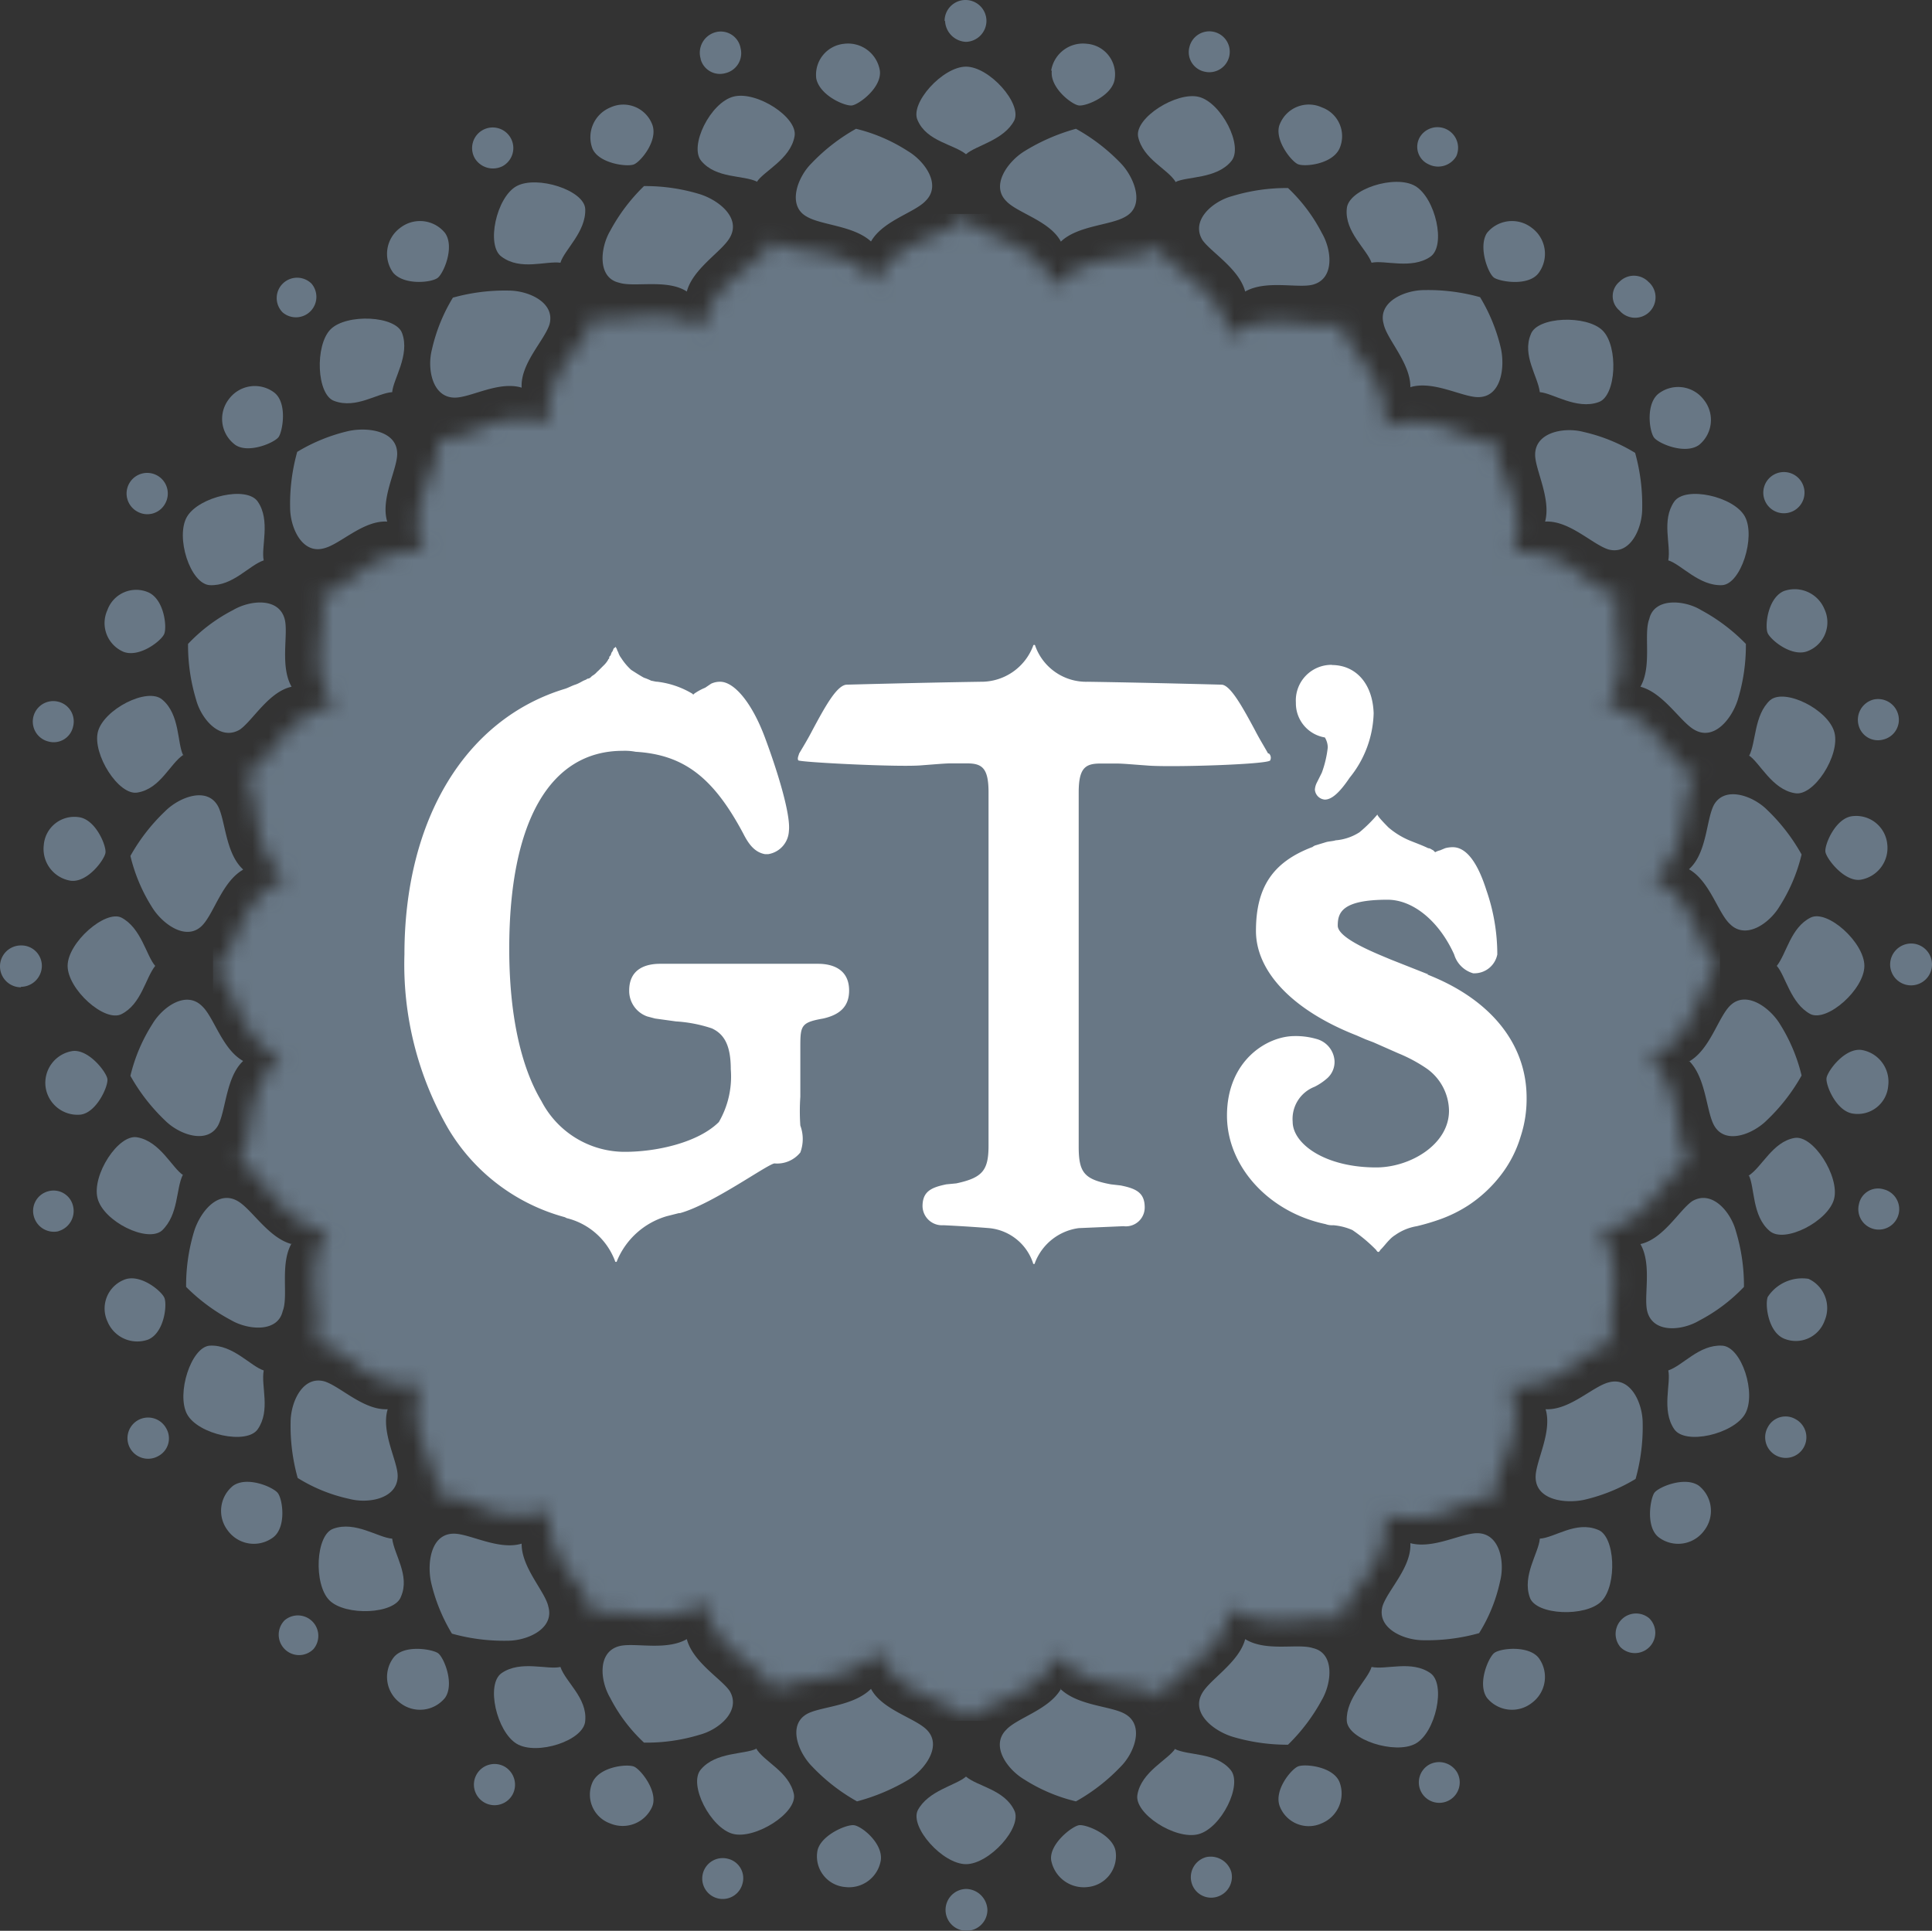 <svg xmlns="http://www.w3.org/2000/svg" xmlns:xlink="http://www.w3.org/1999/xlink" width="120" height="119.94" viewBox="0 0 120 119.94"><rect x="0" y="0" width="120" height="119.94" fill="#333333" stroke="none"/><defs><style>.cls-1{fill:#fff;}.cls-1,.cls-3{fill-rule:evenodd;}.cls-2{mask:url(#mask);}.cls-3{fill:#687785;}.cls-4{mask:url(#mask-51);}</style><mask id="mask" x="-1.98" y="-2.72" width="123.89" height="125.56" maskUnits="userSpaceOnUse"><g id="b"><path id="a" class="cls-1" d="M-2-2.72h123.9V122.84H-2Z"/></g></mask><mask id="mask-51" x="13.17" y="13.29" width="93.72" height="93.79" maskUnits="userSpaceOnUse"><g id="aY-2" data-name="aY"><path id="aW-2" data-name="aW" class="cls-1" d="M54.4,17.56c-2-2.6-5.87-1.55-6.49-2.78.07,1.42-3.83,2.47-4.26,5.68-1.42-1.05-3.16-.86-4.52-.74-1.11.13-2,.25-2.41-.18.44,1.36-3.21,3.46-2.59,6.74a5.9,5.9,0,0,0-4.39.37c-1.12.43-2,.86-2.6.49.74,1.18-2.16,4.08-.8,7.11a5.63,5.63,0,0,0-4,1.3c-1.05.74-1.92,1.54-2.6,1.3,1.05,1-1,4.45,1.05,7-3.27.38-4.32,4.33-5.75,4.27,1.24.62.25,4.51,2.72,6.49-3.15,1.12-3.15,5.32-4.57,5.63,1.36.31,1.36,4.2,4.26,5.5-2.59,2-1.54,5.87-2.78,6.49,1.42-.06,2.48,3.84,5.69,4.27-1.85,2.53.06,5.93-.93,6.92.68-.18,1.49.56,2.6,1.3a5.34,5.34,0,0,0,4.14,1.3c-1.17,3,1.61,5.81.87,7,.55-.37,1.48.07,2.59.5a6,6,0,0,0,4.52.31c-.44,3.21,3,5.25,2.59,6.61.44-.43,1.3-.31,2.41-.18,1.43.18,3.22.31,4.64-.81.37,3.28,4.33,4.33,4.27,5.75.62-1.23,4.51-.24,6.49-2.72,1.11,3.16,5.32,3.16,5.62,4.58.31-1.36,4.21-1.36,5.51-4.27,2,2.6,5.87,1.55,6.49,2.79-.06-1.43,3.83-2.48,4.26-5.69,1.43,1,3.16.86,4.52.74,1.11-.12,2-.25,2.41.18-.43-1.36,3.21-3.46,2.6-6.73a5.92,5.92,0,0,0,4.38-.38c1.12-.43,2-.86,2.6-.49-.74-1.17,2.17-4.08.8-7.11a5.63,5.63,0,0,0,4-1.3c1.05-.74,1.92-1.54,2.6-1.3-1-1,1-4.45-1-7,3.28-.37,4.33-4.33,5.75-4.27-1.24-.68-.25-4.51-2.72-6.49,3.15-1.11,3.15-5.32,4.57-5.63-1.36-.31-1.36-4.2-4.26-5.5,2.59-2,1.54-5.87,2.78-6.49-1.42.06-2.47-3.83-5.69-4.27,1.86-2.53-.06-5.93.93-6.92-.68.18-1.48-.56-2.6-1.3a5.34,5.34,0,0,0-4.14-1.3c1.18-3-1.61-5.81-.87-7-.55.37-1.48-.07-2.59-.5a6,6,0,0,0-4.51-.31c.43-3.21-3-5.25-2.6-6.61-.43.43-1.3.31-2.41.18-1.42-.18-3.22-.31-4.64.81C75.92,17.62,72,16.57,72,15.15c-.61,1.23-4.51.24-6.49,2.72-1.11-3.16-5.31-3.16-5.62-4.58-.31,1.36-4.27,1.36-5.51,4.27"/></g></mask></defs><g id="Layer_2" data-name="Layer 2"><g id="Layer_1-2" data-name="Layer 1"><g id="GTs_Trusted_Logo" data-name="GTs Trusted Logo"><g class="cls-2"><g class="cls-2"><path class="cls-3" d="M60,9.58c.62-.55,2.35-.86,3-2.1.49-1.05-1.55-3.34-3-3.34s-3.52,2.29-3,3.34c.56,1.3,2.23,1.48,3,2.1"/></g><g class="cls-2"><path class="cls-3" d="M60,110.36c-.62.55-2.35.86-3,2.1-.49,1.05,1.55,3.34,3,3.34s3.52-2.29,3-3.34c-.62-1.3-2.29-1.49-3-2.1"/></g><g class="cls-2"><path class="cls-3" d="M47,11.31c.43-.68,2.1-1.42,2.35-2.84C49.58,7.3,47,5.63,45.56,6s-2.78,3.09-2,4c.93,1.11,2.6.86,3.47,1.29"/></g><g class="cls-2"><path class="cls-3" d="M73,108.62c-.43.68-2.1,1.43-2.35,2.85-.24,1.17,2.35,2.84,3.78,2.47s2.78-3.09,2-4c-.93-1.11-2.6-.86-3.47-1.3"/></g><g class="cls-2"><path class="cls-3" d="M34.81,16.32c.24-.8,1.6-1.92,1.54-3.34-.06-1.17-3-2.1-4.26-1.42s-1.92,3.71-.93,4.39c1.17.87,2.72.25,3.65.37"/></g><g class="cls-2"><path class="cls-3" d="M85.19,103.55c-.24.81-1.6,1.92-1.54,3.34.06,1.18,3,2.11,4.26,1.43s1.92-3.71.93-4.39c-1.17-.81-2.72-.19-3.65-.38"/></g><g class="cls-2"><path class="cls-3" d="M24.36,24.36c.06-.81,1.11-2.29.62-3.65-.37-1.11-3.47-1.24-4.45-.25s-.87,4.08.24,4.45c1.36.5,2.66-.49,3.59-.55"/></g><g class="cls-2"><path class="cls-3" d="M95.64,95.58c-.06.87-1.11,2.29-.62,3.65.37,1.11,3.47,1.23,4.45.24s.87-4.08-.24-4.45c-1.36-.55-2.66.5-3.59.56"/></g><g class="cls-2"><path class="cls-3" d="M16.38,34.81c-.18-.81.44-2.48-.37-3.65-.68-1-3.65-.31-4.39.93s.19,4.2,1.42,4.26c1.43.06,2.42-1.23,3.34-1.54"/></g><g class="cls-2"><path class="cls-3" d="M103.62,85.13c.18.81-.44,2.47.37,3.65.68,1,3.65.31,4.39-.93s-.19-4.2-1.42-4.26c-1.43-.07-2.42,1.23-3.34,1.54"/></g><g class="cls-2"><path class="cls-3" d="M11.38,46.92c-.38-.74-.19-2.53-1.3-3.46-.93-.8-3.65.62-4,2s1.3,4,2.47,3.77c1.42-.24,2-1.79,2.85-2.35"/></g><g class="cls-2"><path class="cls-3" d="M108.62,73c.38.75.19,2.54,1.3,3.47.93.8,3.65-.62,4-2s-1.3-4-2.47-3.78c-1.36.25-2,1.8-2.85,2.35"/></g><g class="cls-2"><path class="cls-3" d="M9.64,60c-.55-.62-.86-2.35-2.1-3-1-.49-3.34,1.55-3.34,3s2.29,3.52,3.34,3c1.24-.62,1.49-2.23,2.1-3"/></g><g class="cls-2"><path class="cls-3" d="M110.36,60c.55.62.86,2.35,2.1,3,1.05.49,3.34-1.55,3.34-3s-2.29-3.52-3.34-3c-1.24.62-1.49,2.23-2.1,3"/></g><g class="cls-2"><path class="cls-3" d="M11.38,73c-.68-.43-1.43-2.1-2.85-2.35C7.36,70.42,5.69,73,6.06,74.44s3.09,2.78,4,2c1.05-1,.86-2.6,1.3-3.47"/></g><g class="cls-2"><path class="cls-3" d="M108.62,46.92c.68.44,1.43,2.11,2.85,2.35,1.17.25,2.84-2.35,2.47-3.77s-3.09-2.78-4-2c-1,.93-.86,2.6-1.3,3.46"/></g><g class="cls-2"><path class="cls-3" d="M16.38,85.13c-.8-.25-1.91-1.61-3.34-1.54-1.17.06-2.1,3-1.42,4.26s3.71,1.92,4.39.93c.81-1.18.19-2.66.37-3.65"/></g><g class="cls-2"><path class="cls-3" d="M103.62,34.81c.8.24,1.91,1.6,3.34,1.54,1.17-.06,2.1-3,1.42-4.26s-3.71-1.92-4.39-.93c-.81,1.17-.19,2.66-.37,3.65"/></g><g class="cls-2"><path class="cls-3" d="M24.36,95.58c-.87-.06-2.29-1.11-3.65-.62-1.11.37-1.24,3.46-.25,4.45s4.08.87,4.45-.24c.56-1.3-.43-2.6-.55-3.59"/></g><g class="cls-2"><path class="cls-3" d="M95.64,24.36c.81.06,2.29,1.11,3.65.62,1.11-.37,1.24-3.47.25-4.45s-4.08-.87-4.46.24c-.55,1.3.44,2.6.56,3.59"/></g><g class="cls-2"><path class="cls-3" d="M34.81,103.55c-.81.19-2.48-.43-3.65.38-1,.68-.31,3.64.93,4.39s4.2-.19,4.26-1.43c.13-1.42-1.23-2.41-1.54-3.34"/></g><g class="cls-2"><path class="cls-3" d="M85.19,16.32c.81-.18,2.48.43,3.65-.37,1-.68.31-3.65-.93-4.39s-4.2.19-4.26,1.42c-.13,1.42,1.23,2.48,1.54,3.34"/></g><g class="cls-2"><path class="cls-3" d="M47,108.62c-.75.38-2.54.19-3.47,1.3-.8.93.62,3.65,2,4s4-1.3,3.78-2.47c-.31-1.42-1.86-2-2.35-2.85"/></g><g class="cls-2"><path class="cls-3" d="M73,11.31c.75-.37,2.54-.18,3.47-1.29.8-.93-.62-3.65-2-4s-4,1.3-3.78,2.47c.31,1.42,1.86,2,2.35,2.84"/></g><g class="cls-2"><path class="cls-3" d="M54.1,15c.74-1.3,2.72-1.79,3.4-2.53,1-1-.07-2.47-1.12-3.09A10.51,10.51,0,0,0,53.17,8a11.74,11.74,0,0,0-2.78,2.16c-.87.87-1.49,2.6-.31,3.28C51,14,53,14,54.1,15"/></g><g class="cls-2"><path class="cls-3" d="M65.9,104.91c-.74,1.3-2.72,1.8-3.4,2.54-1,1,.07,2.47,1.12,3.09a10.51,10.51,0,0,0,3.21,1.36,11.74,11.74,0,0,0,2.78-2.16c.87-.87,1.49-2.6.25-3.28-.86-.49-2.9-.49-4-1.55"/></g><g class="cls-2"><path class="cls-3" d="M42.66,18.11c.37-1.42,2.16-2.47,2.66-3.33.74-1.24-.68-2.35-1.86-2.72a11.57,11.57,0,0,0-3.46-.5,11.38,11.38,0,0,0-2.1,2.78c-.62,1.05-.81,2.91.55,3.22.93.31,3-.25,4.21.55"/></g><g class="cls-2"><path class="cls-3" d="M77.34,101.82c-.37,1.43-2.16,2.48-2.66,3.34-.74,1.24.68,2.35,1.86,2.72a11.9,11.9,0,0,0,3.46.5,11.59,11.59,0,0,0,2.1-2.78c.62-1.06.81-2.91-.55-3.22-.93-.31-2.91.25-4.21-.56"/></g><g class="cls-2"><path class="cls-3" d="M32.4,24.05c-.07-1.48,1.42-2.91,1.73-3.9.37-1.36-1.3-2.1-2.54-2.1a12,12,0,0,0-3.46.44,10.69,10.69,0,0,0-1.3,3.21c-.31,1.17,0,3,1.42,3,1,0,2.72-1.05,4.15-.62"/></g><g class="cls-2"><path class="cls-3" d="M87.6,95.89c.07,1.48-1.42,2.9-1.73,3.89-.37,1.36,1.3,2.11,2.54,2.11a12,12,0,0,0,3.46-.44,10.05,10.05,0,0,0,1.3-3.21c.31-1.18,0-3-1.42-3-1,0-2.72,1-4.15.62"/></g><g class="cls-2"><path class="cls-3" d="M24.05,32.4c-.43-1.43.62-3.22.62-4.21,0-1.42-1.8-1.67-3-1.42a10.91,10.91,0,0,0-3.21,1.3,12,12,0,0,0-.44,3.46c0,1.24.74,2.91,2.1,2.53,1-.24,2.42-1.73,3.9-1.66"/></g><g class="cls-2"><path class="cls-3" d="M96,87.54c.43,1.42-.62,3.22-.62,4.21,0,1.42,1.8,1.67,3,1.42a10.91,10.91,0,0,0,3.21-1.3,12,12,0,0,0,.44-3.46c0-1.24-.74-2.91-2.1-2.54-1,.25-2.42,1.73-3.9,1.67"/></g><g class="cls-2"><path class="cls-3" d="M18.11,42.66c-.74-1.3-.18-3.28-.43-4.21-.37-1.36-2.16-1.17-3.21-.55A10.38,10.38,0,0,0,11.68,40a11.65,11.65,0,0,0,.5,3.46c.31,1.18,1.48,2.6,2.72,1.86.8-.56,1.79-2.35,3.21-2.66"/></g><g class="cls-2"><path class="cls-3" d="M101.89,77.28c.74,1.3.18,3.28.43,4.2.37,1.36,2.16,1.18,3.21.56a10.59,10.59,0,0,0,2.79-2.1,11.61,11.61,0,0,0-.5-3.46c-.31-1.18-1.48-2.6-2.72-1.86-.8.56-1.79,2.35-3.21,2.66"/></g><g class="cls-2"><path class="cls-3" d="M15.09,54C14,53,14,50.94,13.54,50.08c-.68-1.24-2.41-.56-3.28.31A11.74,11.74,0,0,0,8.1,53.17a10.51,10.51,0,0,0,1.36,3.21c.62,1,2.1,2.11,3.09,1.12.74-.75,1.24-2.72,2.54-3.47"/></g><g class="cls-2"><path class="cls-3" d="M104.91,65.9c1.06,1.06,1.06,3.1,1.55,4,.68,1.24,2.41.56,3.28-.31a11.74,11.74,0,0,0,2.16-2.78,10.64,10.64,0,0,0-1.36-3.22c-.62-1-2.1-2.1-3.09-1.11-.74.74-1.24,2.72-2.54,3.46"/></g><g class="cls-2"><path class="cls-3" d="M15.09,65.9c-1.3-.74-1.8-2.72-2.54-3.4-1-1-2.47.07-3.09,1.12A10.51,10.51,0,0,0,8.1,66.83a11.74,11.74,0,0,0,2.16,2.78c.87.87,2.6,1.49,3.28.31.49-.92.49-3,1.55-4"/></g><g class="cls-2"><path class="cls-3" d="M104.91,54c1.3.75,1.8,2.72,2.54,3.4,1,1,2.47-.06,3.09-1.11a10.51,10.51,0,0,0,1.36-3.21,11.76,11.76,0,0,0-2.16-2.79c-.87-.86-2.6-1.48-3.28-.3-.49.92-.43,3-1.55,4"/></g><g class="cls-2"><path class="cls-3" d="M18.11,77.28c-1.42-.37-2.47-2.16-3.33-2.66-1.24-.74-2.35.68-2.72,1.86a11.57,11.57,0,0,0-.5,3.46A11.64,11.64,0,0,0,14.34,82c1.05.62,2.91.8,3.22-.56.37-.92-.19-2.9.55-4.2"/></g><g class="cls-2"><path class="cls-3" d="M101.89,42.66c1.42.37,2.47,2.16,3.33,2.66,1.24.74,2.35-.68,2.72-1.86a11.57,11.57,0,0,0,.5-3.46,11.38,11.38,0,0,0-2.78-2.1c-1-.62-2.91-.81-3.22.55-.37.93.19,2.91-.55,4.21"/></g><g class="cls-2"><path class="cls-3" d="M24.05,87.54c-1.48.06-2.91-1.42-3.9-1.73-1.36-.37-2.1,1.3-2.1,2.54a12,12,0,0,0,.44,3.46,10.05,10.05,0,0,0,3.21,1.3c1.17.31,3,0,3-1.43,0-.92-1.05-2.72-.62-4.14"/></g><g class="cls-2"><path class="cls-3" d="M96,32.4c1.48-.07,2.91,1.42,3.9,1.73,1.36.37,2.1-1.3,2.1-2.54a12,12,0,0,0-.44-3.46,10.69,10.69,0,0,0-3.21-1.3c-1.17-.31-3,0-3,1.42,0,.93,1,2.72.62,4.15"/></g><g class="cls-2"><path class="cls-3" d="M32.4,95.89c-1.43.43-3.22-.62-4.21-.62-1.42,0-1.67,1.79-1.42,3a10.91,10.91,0,0,0,1.3,3.21,12,12,0,0,0,3.46.44c1.24,0,2.91-.75,2.53-2.11-.18-.92-1.66-2.41-1.66-3.89"/></g><g class="cls-2"><path class="cls-3" d="M87.6,24.05c1.43-.43,3.22.62,4.21.62,1.42,0,1.67-1.8,1.42-3a10.91,10.91,0,0,0-1.3-3.21,12,12,0,0,0-3.46-.44c-1.24,0-2.91.74-2.53,2.1.18.93,1.66,2.42,1.66,3.9"/></g><g class="cls-2"><path class="cls-3" d="M42.66,101.82c-1.3.75-3.28.19-4.21.44-1.36.37-1.17,2.16-.55,3.21a10.14,10.14,0,0,0,2.1,2.78,11.27,11.27,0,0,0,3.46-.49c1.18-.31,2.6-1.48,1.86-2.72-.5-.74-2.29-1.79-2.66-3.22"/></g><g class="cls-2"><path class="cls-3" d="M77.34,18.11c1.3-.74,3.28-.18,4.21-.43,1.36-.37,1.17-2.16.55-3.21A10.38,10.38,0,0,0,80,11.68a11.65,11.65,0,0,0-3.46.5c-1.18.31-2.6,1.48-1.86,2.72.5.74,2.29,1.79,2.66,3.21"/></g><g class="cls-2"><path class="cls-3" d="M54.1,104.91C53,106,51,106,50.14,106.46c-1.24.68-.56,2.41.31,3.28a11.74,11.74,0,0,0,2.78,2.16,12.47,12.47,0,0,0,3.22-1.36c1-.62,2.1-2.1,1.11-3.09-.74-.74-2.78-1.24-3.46-2.54"/></g><g class="cls-2"><path class="cls-3" d="M65.9,15c1.06-1,3.1-1,4-1.54,1.24-.68.56-2.41-.25-3.28A11.74,11.74,0,0,0,66.83,8,12.29,12.29,0,0,0,63.62,9.4c-1,.62-2.11,2.1-1.12,3.09.68.74,2.72,1.23,3.4,2.53"/></g></g><g class="cls-2"><g class="cls-4"><path class="cls-3" d="M13.23,13.29h93.6v93.6H13.23Z"/></g></g><g class="cls-2"><g class="cls-2"><path class="cls-3" d="M65.29,4.39a2,2,0,0,1,2.22-1.67,1.9,1.9,0,0,1,1.73,2.16C69.12,5.94,67.45,6.62,67,6.55s-1.8-1.11-1.67-2.16"/></g><g class="cls-2"><path class="cls-3" d="M54.71,115.55a2,2,0,0,1-2.22,1.67,1.91,1.91,0,0,1-1.73-2.17c.12-1,1.79-1.73,2.28-1.67s1.8,1.12,1.67,2.17"/></g><g class="cls-2"><path class="cls-3" d="M50.7,4.88a1.93,1.93,0,0,1,1.73-2.16,2,2,0,0,1,2.22,1.67c.13,1.05-1.3,2.1-1.73,2.16s-2-.61-2.22-1.67"/></g><g class="cls-2"><path class="cls-3" d="M69.3,115.05a1.94,1.94,0,0,1-1.73,2.17,2.06,2.06,0,0,1-2.28-1.67c-.13-1,1.29-2.1,1.73-2.17s2.16.62,2.28,1.67"/></g><g class="cls-2"><path class="cls-3" d="M36.79,9.21A2,2,0,0,1,37.9,6.68a1.92,1.92,0,0,1,2.59,1c.44,1-.68,2.35-1.11,2.53s-2.22-.06-2.59-1"/></g><g class="cls-2"><path class="cls-3" d="M83.21,110.73a2,2,0,0,1-1.11,2.53,1.93,1.93,0,0,1-2.59-1c-.44-1,.68-2.35,1.11-2.53s2.22,0,2.59,1"/></g><g class="cls-2"><path class="cls-3" d="M24.42,16.94a2,2,0,0,1,.43-2.78,2,2,0,0,1,2.79.31c.61.86-.07,2.47-.44,2.78s-2.1.49-2.78-.31"/></g><g class="cls-2"><path class="cls-3" d="M95.58,103a2,2,0,0,1-.43,2.78,2,2,0,0,1-2.79-.31c-.61-.86.07-2.47.44-2.78s2.16-.5,2.78.31"/></g><g class="cls-2"><path class="cls-3" d="M14.53,27.57a2,2,0,0,1-.31-2.78A2,2,0,0,1,17,24.36c.87.62.56,2.41.31,2.78s-2,1.11-2.78.43"/></g><g class="cls-2"><path class="cls-3" d="M105.53,92.3a2,2,0,0,1,.31,2.79,2,2,0,0,1-2.78.43c-.87-.62-.56-2.41-.31-2.78s1.92-1.06,2.78-.44"/></g><g class="cls-2"><path class="cls-3" d="M7.67,40.49a1.94,1.94,0,0,1-1-2.59,1.9,1.9,0,0,1,2.53-1.11c1,.43,1.18,2.16,1,2.59s-1.54,1.49-2.53,1.11"/></g><g class="cls-2"><path class="cls-3" d="M112.33,79.44a2,2,0,0,1,1,2.6,1.9,1.9,0,0,1-2.53,1.11c-1-.43-1.18-2.16-1-2.59a2.56,2.56,0,0,1,2.53-1.12"/></g><g class="cls-2"><path class="cls-3" d="M4.39,54.71a2,2,0,0,1-1.67-2.22,1.9,1.9,0,0,1,2.16-1.73c1.06.12,1.74,1.79,1.67,2.22s-1.11,1.86-2.16,1.73"/></g><g class="cls-2"><path class="cls-3" d="M115.61,65.22a2,2,0,0,1,1.67,2.23,1.9,1.9,0,0,1-2.16,1.73c-1.06-.12-1.74-1.79-1.67-2.22s1.11-1.86,2.16-1.74"/></g><g class="cls-2"><path class="cls-3" d="M5,69.24a2,2,0,0,1-2.17-1.73,2,2,0,0,1,1.67-2.22c1-.13,2.1,1.29,2.17,1.73S6,69.12,5,69.24"/></g><g class="cls-2"><path class="cls-3" d="M115.05,50.7a1.94,1.94,0,0,1,2.17,1.73,2,2,0,0,1-1.67,2.22c-1,.13-2.1-1.3-2.17-1.73s.62-2.1,1.67-2.22"/></g><g class="cls-2"><path class="cls-3" d="M9.21,83.21A2,2,0,0,1,6.68,82.1a1.92,1.92,0,0,1,1-2.59c1-.44,2.35.68,2.53,1.11s0,2.16-1,2.59"/></g><g class="cls-2"><path class="cls-3" d="M110.79,36.72a2,2,0,0,1,2.53,1.12,1.92,1.92,0,0,1-1,2.59c-1,.44-2.35-.68-2.53-1.11s0-2.16,1-2.6"/></g><g class="cls-2"><path class="cls-3" d="M16.94,95.52a2,2,0,0,1-2.78-.43,2,2,0,0,1,.31-2.79c.86-.62,2.47.06,2.78.44s.56,2.16-.31,2.78"/></g><g class="cls-2"><path class="cls-3" d="M103.06,24.42a2,2,0,0,1,2.78.43,2,2,0,0,1-.31,2.79c-.86.61-2.47-.07-2.78-.44s-.56-2.16.31-2.78"/></g><g class="cls-2"><path class="cls-3" d="M27.64,105.47a2,2,0,0,1-2.79.31,2,2,0,0,1-.43-2.78c.62-.87,2.41-.56,2.78-.31s1.05,1.92.44,2.78"/></g><g class="cls-2"><path class="cls-3" d="M92.36,14.47a2,2,0,0,1,2.79-.31,2,2,0,0,1,.43,2.78c-.62.87-2.41.56-2.78.31s-1-1.92-.44-2.78"/></g><g class="cls-2"><path class="cls-3" d="M40.49,112.27a2,2,0,0,1-2.59,1,1.9,1.9,0,0,1-1.11-2.53c.43-1,2.16-1.18,2.59-1s1.55,1.6,1.11,2.53"/></g><g class="cls-2"><path class="cls-3" d="M79.51,7.67a1.94,1.94,0,0,1,2.59-1,1.9,1.9,0,0,1,1.11,2.53c-.43,1-2.16,1.18-2.59,1s-1.55-1.61-1.11-2.53"/></g><g class="cls-2"><path class="cls-3" d="M58.67,1.3a1.3,1.3,0,0,1,2.6,0A1.31,1.31,0,0,1,60,2.6a1.36,1.36,0,0,1-1.3-1.3"/></g><g class="cls-2"><path class="cls-3" d="M61.33,118.64a1.3,1.3,0,1,1-1.3-1.3,1.35,1.35,0,0,1,1.3,1.3"/></g><g class="cls-2"><path class="cls-3" d="M43.52,3.65A1.32,1.32,0,0,1,44.45,2,1.25,1.25,0,0,1,46,3a1.27,1.27,0,0,1-.93,1.54,1.24,1.24,0,0,1-1.55-.86"/></g><g class="cls-2"><path class="cls-3" d="M76.48,116.29a1.29,1.29,0,0,1-.93,1.55,1.26,1.26,0,0,1-1.55-.93,1.29,1.29,0,0,1,.93-1.55,1.34,1.34,0,0,1,1.55.93"/></g><g class="cls-2"><path class="cls-3" d="M29.49,9.83a1.28,1.28,0,1,1,1.73.49,1.32,1.32,0,0,1-1.73-.49"/></g><g class="cls-2"><path class="cls-3" d="M90.51,110.11a1.27,1.27,0,1,1-1.73-.5,1.3,1.3,0,0,1,1.73.5"/></g><g class="cls-2"><path class="cls-3" d="M17.56,19.41a1.26,1.26,0,0,1,0-1.79,1.27,1.27,0,0,1,1.79,0,1.27,1.27,0,0,1-1.79,1.79"/></g><g class="cls-2"><path class="cls-3" d="M102.44,100.53a1.26,1.26,0,0,1,0,1.79,1.27,1.27,0,0,1-1.79,0,1.27,1.27,0,0,1,1.79-1.79"/></g><g class="cls-2"><path class="cls-3" d="M8.53,31.78a1.28,1.28,0,1,1,1.73-.5,1.26,1.26,0,0,1-1.73.5"/></g><g class="cls-2"><path class="cls-3" d="M111.53,88.16a1.28,1.28,0,1,1-1.73.5,1.24,1.24,0,0,1,1.73-.5"/></g><g class="cls-2"><path class="cls-3" d="M3,46.06a1.27,1.27,0,1,1,.62-2.47,1.26,1.26,0,0,1,.92,1.54A1.23,1.23,0,0,1,3,46.06"/></g><g class="cls-2"><path class="cls-3" d="M117,73.88a1.27,1.27,0,1,1-1.54.93,1.21,1.21,0,0,1,1.54-.93"/></g><g class="cls-2"><path class="cls-3" d="M1.3,61.33a1.3,1.3,0,0,1,0-2.6A1.27,1.27,0,0,1,2.6,60a1.31,1.31,0,0,1-1.3,1.3"/></g><g class="cls-2"><path class="cls-3" d="M118.7,58.61a1.3,1.3,0,1,1-1.3,1.3,1.31,1.31,0,0,1,1.3-1.3"/></g><g class="cls-2"><path class="cls-3" d="M3.65,76.48a1.29,1.29,0,0,1-1.55-.93A1.26,1.26,0,0,1,3,74a1.24,1.24,0,0,1,1.54.93,1.3,1.3,0,0,1-.92,1.55"/></g><g class="cls-2"><path class="cls-3" d="M116.35,43.46a1.29,1.29,0,0,1,1.55.93,1.26,1.26,0,0,1-.93,1.55,1.24,1.24,0,0,1-1.54-.93,1.3,1.3,0,0,1,.92-1.55"/></g><g class="cls-2"><path class="cls-3" d="M9.83,90.45a1.28,1.28,0,1,1,.49-1.73,1.24,1.24,0,0,1-.49,1.73"/></g><g class="cls-2"><path class="cls-3" d="M110.17,29.49a1.28,1.28,0,1,1-.49,1.73,1.28,1.28,0,0,1,.49-1.73"/></g><g class="cls-2"><path class="cls-3" d="M19.47,102.44a1.26,1.26,0,0,1-1.79,0,1.27,1.27,0,0,1,0-1.79,1.27,1.27,0,0,1,1.79,1.79"/></g><g class="cls-2"><path class="cls-3" d="M100.59,17.5a1.26,1.26,0,0,1,1.79,0,1.27,1.27,0,1,1-1.79,1.79,1.16,1.16,0,0,1,0-1.79"/></g><g class="cls-2"><path class="cls-3" d="M31.84,111.47a1.28,1.28,0,1,1-.5-1.73,1.3,1.3,0,0,1,.5,1.73"/></g><g class="cls-2"><path class="cls-3" d="M88.22,8.47a1.28,1.28,0,0,1,2.23,1.24,1.31,1.31,0,0,1-1.73.49,1.19,1.19,0,0,1-.5-1.73"/></g><g class="cls-2"><path class="cls-3" d="M46.12,117a1.27,1.27,0,1,1-.93-1.54,1.24,1.24,0,0,1,.93,1.54"/></g><g class="cls-2"><path class="cls-3" d="M73.88,2.91a1.27,1.27,0,1,1,.93,1.54,1.24,1.24,0,0,1-.93-1.54"/></g></g><g class="cls-2"><g class="cls-2"><path class="cls-1" d="M82.72,41.3a2.21,2.21,0,0,0-2.23,2.35,2.15,2.15,0,0,0,1.8,2.16,1.23,1.23,0,0,1,.18.62A6.62,6.62,0,0,1,82.1,48l-.31.62a1.11,1.11,0,0,0-.12.43.67.67,0,0,0,.62.62c.43,0,.92-.44,1.54-1.36a6.62,6.62,0,0,0,1.49-4c-.06-1.86-1.12-3-2.6-3"/></g><g class="cls-2"><path class="cls-1" d="M78.76,46.8c-.24-.43-.55-.93-.8-1.42-.8-1.49-1.55-2.85-2.1-2.85-.06,0-4.39-.12-8.29-.18a3.36,3.36,0,0,1-3.27-2.23.06.06,0,0,0-.07-.06.06.06,0,0,0-.06.06,3.44,3.44,0,0,1-3.27,2.23c-3.9.06-8.23.18-8.29.18-.62,0-1.36,1.36-2.16,2.85-.25.49-.56,1-.81,1.42-.06.19-.12.31-.06.43s6.31.44,7.67.31c.8-.06,1.48-.12,1.79-.12h1c.93,0,1.36.25,1.36,1.79V71.16c0,1.54-.37,2-2,2.35l-.62.06c-.92.19-1.48.43-1.48,1.36a1.21,1.21,0,0,0,1.3,1.18s1.36.06,2.84.18a3.19,3.19,0,0,1,2.72,2.16s0,.07.06.07.06-.07.06-.07A3.39,3.39,0,0,1,67,76.29l2.78-.12A1.17,1.17,0,0,0,71.1,75c0-.93-.56-1.17-1.49-1.36L69,73.57c-1.67-.31-2-.74-2-2.35v-22c0-1.54.43-1.79,1.36-1.79h1c.38,0,1,.06,1.86.12,1.36.13,7.48-.06,7.67-.31a.36.36,0,0,0-.07-.43"/></g><g class="cls-2"><path class="cls-1" d="M42.23,75.36c2-.55,5.37-3,5.87-3.09a1.85,1.85,0,0,0,1.61-.68,2.4,2.4,0,0,0,0-1.67,13,13,0,0,1,0-1.79V65c0-1.3.06-1.49,1.42-1.73,1.11-.25,1.61-.81,1.61-1.74,0-1.42-1.18-1.66-1.92-1.66H41c-.87,0-1.92.3-1.92,1.66a1.68,1.68,0,0,0,1.12,1.61l.49.13,1.3.18a8.67,8.67,0,0,1,2.22.43c.81.37,1.18,1.12,1.18,2.54a5.63,5.63,0,0,1-.74,3.28c-1.3,1.29-3.9,1.85-5.81,1.85H38.7a5.83,5.83,0,0,1-5.07-3.15c-1.3-2.17-2-5.44-2-9.46,0-7.92,2.54-12.3,7.05-12.3a3.55,3.55,0,0,1,.8.06c3,.18,4.83,1.6,6.68,5.07.31.61.68,1.17,1.36,1.29h.19A1.53,1.53,0,0,0,49,51.62c.12-1-.68-3.64-1.49-5.81s-1.91-3.46-2.78-3.46a1.3,1.3,0,0,0-.56.12l-.37.25a3.46,3.46,0,0,0-.68.37l-.06.06L43,43.09a5.5,5.5,0,0,0-2.16-.74c-.13,0-.31-.06-.38-.06A3.61,3.61,0,0,0,40,42.1c-.12-.06-.43-.25-.8-.49a3.68,3.68,0,0,1-.62-.74,1.13,1.13,0,0,1-.19-.38c-.06-.06-.06-.18-.12-.24a.06.06,0,0,0-.06-.06.06.06,0,0,1-.06.06c-.07.06-.07.18-.13.24s-.06.19-.12.25-.06.06-.06.13-.07.06-.07.12a1.63,1.63,0,0,1-.3.37l-.31.31-.07.06a1.11,1.11,0,0,1-.3.25l-.07.06a.31.31,0,0,1-.24.12c-.07.07-.13.07-.25.13s-.31.18-.5.24-.43.19-.61.25c-6.19,1.86-10,8.1-10,16.51a20.41,20.41,0,0,0,2.72,10.82,12.1,12.1,0,0,0,7.24,5.5l.12.06a4.3,4.3,0,0,1,3,2.66.06.06,0,0,0,.12,0,4.8,4.8,0,0,1,3.09-2.78l.75-.19Z"/></g><g class="cls-2"><path class="cls-1" d="M88.72,60.53l-2.35-.93c-.87-.37-3.28-1.3-3.28-2.1s.25-1.61,3.09-1.61c1.61,0,3.22,1.36,4.14,3.4a1.73,1.73,0,0,0,1.18,1.17h.12A1.45,1.45,0,0,0,93,59.29a12.15,12.15,0,0,0-.68-4c-.55-1.73-1.23-2.6-2-2.66a1.78,1.78,0,0,0-.56.06l-.31.13a1.16,1.16,0,0,0-.31.12l-.06-.06-.06-.06c-.13-.06-.19-.13-.31-.13-.37-.18-.74-.31-1.18-.49a4.93,4.93,0,0,1-1.29-.8c-.07-.07-.75-.75-.68-.81a9,9,0,0,1-1.12,1.11,3.22,3.22,0,0,1-1.48.5c-.19.06-.43.06-.62.12s-.43.13-.62.19a.21.21,0,0,0-.12.06c-.06,0-.06.06-.12.06-2.42.93-3.47,2.48-3.47,5.2,0,2.53,2.29,4.94,6.25,6.49l.55.24.5.19,1.54.68a9.49,9.49,0,0,1,1.74.93A3.26,3.26,0,0,1,90,69c0,2.1-2.42,3.52-4.52,3.52-3.21,0-5.19-1.48-5.19-2.84a2.14,2.14,0,0,1,1.36-2.17,3.64,3.64,0,0,0,.74-.49,1.36,1.36,0,0,0,.5-1.12,1.51,1.51,0,0,0-1.12-1.36,4.62,4.62,0,0,0-1.36-.18c-1.73,0-4.2,1.54-4.2,4.94,0,3.16,2.6,6,6.12,6.74a1.19,1.19,0,0,0,.49.07,3.72,3.72,0,0,1,1.18.3,9.54,9.54,0,0,1,1.48,1.24s.06.12.13.12.12-.12.12-.12c.19-.18.37-.43.56-.62a1.74,1.74,0,0,1,.37-.31A3.23,3.23,0,0,1,88,76.17a13.83,13.83,0,0,0,1.48-.44,8.46,8.46,0,0,0,1.73-.86,8.3,8.3,0,0,0,2-1.86,7.37,7.37,0,0,0,1.24-2.41,7.47,7.47,0,0,0,.37-2.41c0-3.34-2.23-6.12-6.18-7.66"/></g></g></g></g></g></svg>